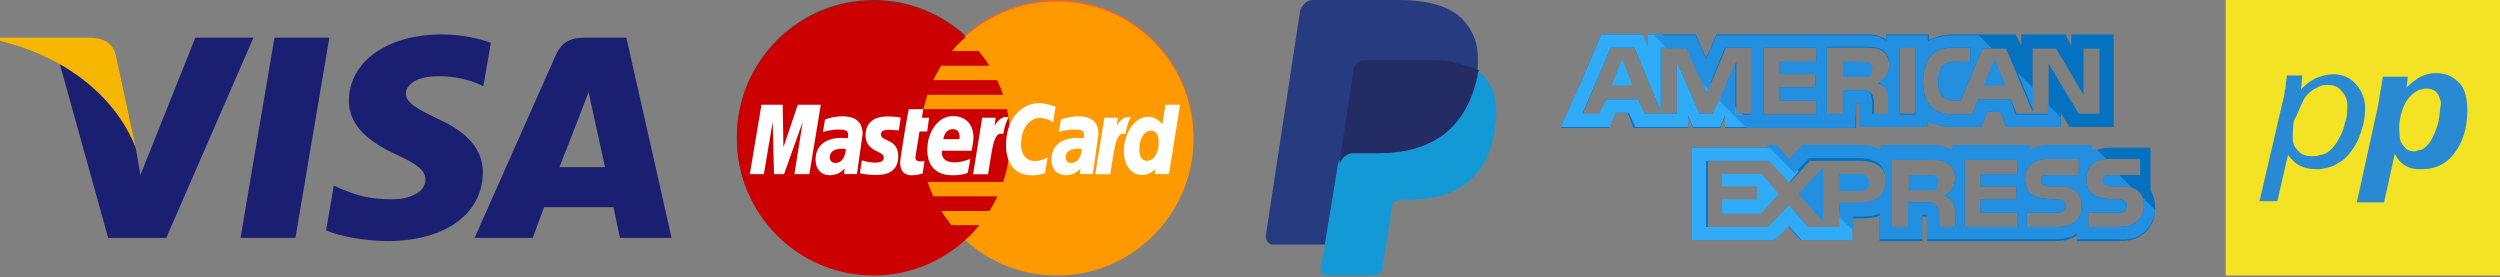<?xml version="1.0" encoding="utf-8"?>
<!-- Generator: Adobe Illustrator 17.0.0, SVG Export Plug-In . SVG Version: 6.00 Build 0)  -->
<!DOCTYPE svg PUBLIC "-//W3C//DTD SVG 1.1//EN" "http://www.w3.org/Graphics/SVG/1.1/DTD/svg11.dtd">
<svg version="1.1" id="Слой_1" xmlns="http://www.w3.org/2000/svg" xmlns:xlink="http://www.w3.org/1999/xlink" x="0px" y="0px"
	 width="362.961px" height="40.282px" viewBox="0 0 362.961 40.282" enable-background="new 0 0 362.961 40.282"
	 xml:space="preserve">
<rect x="0" y="0" width="362.961" height="40.282" fill="#808080" stroke="none"/>
<g>
	<g>
		<path fill="#1A1F71" d="M34.923,34.532l4.923-29.065h7.968l-4.921,29.065H34.923z M34.923,34.532"/>
		<path fill="#1A1F71" d="M71.261,6.219C69.68,5.631,67.206,5,64.117,5c-7.875,0-13.422,3.943-13.47,9.592
			c-0.044,4.175,3.959,6.504,6.983,7.895c3.103,1.422,4.146,2.334,4.13,3.605c-0.019,1.948-2.479,2.839-4.769,2.839
			c-3.189-0.001-4.884-0.441-7.502-1.525l-1.027-0.464l-1.12,6.506c1.862,0.813,5.306,1.516,8.88,1.552
			c8.375-0.003,13.816-3.897,13.877-9.931c0.031-3.305-2.094-5.821-6.692-7.896c-2.786-1.343-4.492-2.239-4.473-3.603
			c0-1.207,1.444-2.5,4.563-2.5c2.607-0.04,4.494,0.525,5.967,1.113l0.713,0.336L71.261,6.219z M71.261,6.219"/>
		<path fill="#1A1F71" d="M84.846,5.468c-1.909,0-3.288,0.583-4.127,2.476l-11.811,26.59h8.437l1.641-4.453h10.081l0.936,4.453h7.5
			L90.941,5.469h-6.094V5.468H84.846z M81.225,24.264c0.657-1.674,3.174-8.123,3.174-8.123c-0.046,0.076,0.655-1.682,1.057-2.772
			l0.539,2.504c0,0,1.524,6.938,1.845,8.392H81.225z M81.225,24.264"/>
		<path fill="#1A1F71" d="M20.391,25.391l-0.702-3.984c-1.454-4.644-5.968-9.67-11.026-12.188l7.04,25.314h8.439L36.798,5.468
			h-8.436L20.391,25.391z M20.391,25.391"/>
		<path fill="#F7B600" d="M0,5.468v0.469c9.999,2.406,16.941,8.485,19.689,15.47L16.799,7.949c-0.482-1.84-1.943-2.416-3.673-2.48
			L0,5.468z M0,5.468"/>
	</g>
	<g>
		<path fill="#263B80" d="M212.519,3c-1.75-2-5-3-9.501-3h-12.5c-0.751,0-1.5,0.751-1.75,1.5l-5,32.751c0,0.751,0.5,1.25,1,1.25
			h7.75l2.001-12.25v0.5c0.25-0.751,0.999-1.5,1.75-1.5h3.751c7.249,0,12.749-3,14.499-11.251v-0.751c-0.25,0-0.25,0,0,0
			C214.768,7.001,214.268,5,212.519,3"/>
		<path fill="#139AD6" d="M214.268,10.249V11c-1.748,8.501-7.249,11.251-14.499,11.251h-3.751c-0.749,0-1.5,0.749-1.75,1.5
			l-2.5,15.25c0,0.5,0.25,0.999,1,0.999h6.501c0.751,0,1.5-0.499,1.5-1.25V38.5l1.25-7.75v-0.499c0-0.75,0.751-1.251,1.5-1.251
			h1.001c6.25,0,11.251-2.499,12.5-9.999c0.499-3,0.25-5.75-1.25-7.5C215.519,11,215.019,10.5,214.268,10.249"/>
		<path fill="#232C65" d="M212.519,9.5c-0.25,0-0.501-0.25-0.751-0.25c-0.25,0-0.501,0-0.749-0.25c-1.001-0.25-2-0.25-3.25-0.25
			h-9.751c-0.25,0-0.5,0-0.75,0.25c-0.499,0.25-0.749,0.751-0.749,1.25l-2,13.001v0.5c0.25-0.751,0.999-1.5,1.75-1.5h3.751
			c7.249,0,12.749-3,14.499-11.251c0-0.25,0-0.5,0.25-0.751c-0.5-0.248-0.749-0.499-1.25-0.499C212.768,9.5,212.768,9.5,212.519,9.5
			"/>
	</g>
	<g>
		<path fill="#931B1D" d="M126.696,0c-10.895,0.069-19.716,8.952-19.716,19.886c0,10.976,8.889,19.884,19.843,19.884
			c5.139,0,9.824-1.962,13.35-5.181v-0.001h0.003c0.723-0.659,1.397-1.372,2.015-2.13h-4.065c-0.543-0.656-1.036-1.342-1.479-2.049
			h7.01c0.428-0.683,0.812-1.393,1.156-2.128h-9.323c-0.318-0.683-0.594-1.379-0.829-2.089h10.982
			c0.664-1.982,1.021-4.104,1.021-6.307c0-1.463-0.159-2.887-0.457-4.259h-12.13c0.152-0.707,0.341-1.405,0.566-2.088h10.988
			c-0.246-0.729-0.531-1.439-0.855-2.13h-9.287c0.335-0.718,0.714-1.414,1.138-2.089h7.006c-0.467-0.745-0.982-1.456-1.539-2.127
			h-3.906c0.605-0.714,1.269-1.385,1.989-2.008c-3.525-3.22-8.211-5.184-13.352-5.184C126.78,0,126.737,0,126.696,0L126.696,0z
			 M126.696,0"/>
		<path fill="#F16622" d="M173.281,19.892c0.002,10.98-8.876,19.885-19.838,19.887c-10.956,0.003-19.842-8.897-19.846-19.879v-0.008
			C133.594,8.908,142.476,0.003,153.434,0c10.958-0.004,19.845,8.898,19.847,19.881C173.281,19.881,173.281,19.886,173.281,19.892
			L173.281,19.892z M173.281,19.892"/>
		<path fill="#FF9900" d="M173.281,20.111c0.002,10.981-8.876,19.887-19.838,19.889c-10.956,0.004-19.842-8.898-19.846-19.879v-0.01
			c-0.003-10.982,8.879-19.887,19.837-19.89c10.958-0.005,19.845,8.897,19.847,19.879C173.281,20.101,173.281,20.107,173.281,20.111
			L173.281,20.111z M173.281,20.111"/>
		<path fill="#CC0000" d="M126.696,0.226c-10.895,0.07-19.716,8.951-19.716,19.886c0,10.977,8.889,19.885,19.843,19.885
			c5.139,0,9.824-1.964,13.35-5.182v-0.002h0.003c0.723-0.658,1.397-1.369,2.015-2.13h-4.065c-0.543-0.655-1.036-1.34-1.479-2.046
			h7.01c0.428-0.684,0.812-1.396,1.156-2.13h-9.323c-0.318-0.684-0.594-1.38-0.829-2.088h10.982
			c0.664-1.984,1.021-4.105,1.021-6.308c0-1.462-0.159-2.887-0.457-4.259h-12.13c0.152-0.705,0.341-1.405,0.566-2.088h10.988
			c-0.246-0.729-0.531-1.439-0.855-2.131h-9.287c0.335-0.714,0.714-1.414,1.138-2.088h7.006c-0.467-0.745-0.982-1.456-1.539-2.129
			h-3.906c0.605-0.713,1.269-1.384,1.989-2.008c-3.525-3.219-8.211-5.183-13.352-5.183C126.78,0.226,126.737,0.226,126.696,0.226
			L126.696,0.226z M126.696,0.226"/>
		<path fill="#FFFFFF" d="M133.957,25.174l0.266-1.799c-0.145,0-0.358,0.061-0.545,0.061c-0.735,0-0.817-0.391-0.769-0.681
			l0.593-3.672h1.118l0.27-1.991h-1.053l0.214-1.238h-2.113c-0.046,0.046-1.248,6.963-1.248,7.804c0,1.246,0.697,1.802,1.683,1.794
			C133.144,25.445,133.747,25.231,133.957,25.174L133.957,25.174z M133.957,25.174"/>
		<path fill="#FFFFFF" d="M134.628,21.742c0,2.993,1.969,3.704,3.648,3.704c1.551,0,2.231-0.349,2.231-0.349l0.373-2.043
			c0,0-1.179,0.524-2.244,0.524c-2.268,0-1.87-1.696-1.87-1.696h4.294c0,0,0.276-1.374,0.276-1.932c0-1.394-0.694-3.095-3.012-3.095
			C136.199,16.857,134.628,19.15,134.628,21.742L134.628,21.742z M138.333,18.752c1.191,0,0.972,1.342,0.972,1.451h-2.346
			C136.959,20.065,137.181,18.752,138.333,18.752L138.333,18.752z M138.333,18.752"/>
		<path fill="#FFFFFF" d="M151.71,25.174l0.379-2.31c0,0-1.037,0.524-1.748,0.524c-1.499,0-2.1-1.149-2.1-2.38
			c0-2.501,1.289-3.876,2.726-3.876c1.076,0,1.94,0.607,1.94,0.607l0.344-2.242c0,0-1.281-0.52-2.379-0.52
			c-2.439,0-4.813,2.118-4.813,6.103c0,2.638,1.283,4.384,3.803,4.384C150.576,25.463,151.71,25.174,151.71,25.174L151.71,25.174z
			 M151.71,25.174"/>
		<path fill="#FFFFFF" d="M122.338,16.889c-1.448,0-2.559,0.466-2.559,0.466l-0.306,1.824c0,0,0.917-0.372,2.301-0.372
			c0.787,0,1.362,0.088,1.362,0.729c0,0.389-0.07,0.532-0.07,0.532s-0.62-0.052-0.907-0.052c-1.826,0-3.746,0.782-3.746,3.139
			c0,1.856,1.259,2.283,2.039,2.283c1.491,0,2.131-0.969,2.167-0.973l-0.069,0.81h1.86l0.83-5.832
			C125.24,16.97,123.086,16.889,122.338,16.889L122.338,16.889z M122.792,21.636c0.04,0.357-0.223,2.026-1.495,2.026
			c-0.657,0-0.827-0.503-0.827-0.8c0-0.579,0.314-1.275,1.863-1.275C122.691,21.587,122.731,21.627,122.792,21.636L122.792,21.636z
			 M122.792,21.636"/>
		<path fill="#FFFFFF" d="M127.218,25.393c0.475,0,3.195,0.122,3.195-2.691c0-2.63-2.518-2.111-2.518-3.168
			c0-0.524,0.41-0.692,1.16-0.692c0.298,0,1.444,0.097,1.444,0.097l0.267-1.871c0,0-0.741-0.165-1.948-0.165
			c-1.565,0-3.149,0.624-3.149,2.763c0,2.426,2.645,2.182,2.645,3.202c0,0.682-0.739,0.738-1.31,0.738
			c-0.985,0-1.872-0.339-1.875-0.324l-0.282,1.849C124.897,25.15,125.445,25.393,127.218,25.393L127.218,25.393z M127.218,25.393"/>
		<path fill="#FFFFFF" d="M169.209,15.212l-0.455,2.833c0,0-0.795-1.1-2.039-1.1c-1.937,0-3.55,2.338-3.55,5.026
			c0,1.735,0.859,3.433,2.62,3.433c1.266,0,1.966-0.884,1.966-0.884l-0.092,0.755h2.055l1.615-10.069L169.209,15.212z
			 M168.229,20.739c0,1.118-0.554,2.609-1.698,2.609c-0.762,0-1.117-0.639-1.117-1.643c0-1.641,0.735-2.726,1.662-2.726
			C167.839,18.98,168.229,19.505,168.229,20.739L168.229,20.739z M168.229,20.739"/>
		<path fill="#FFFFFF" d="M110.898,25.285l1.287-7.602l0.188,7.602h1.456l2.715-7.602l-1.204,7.602h2.163l1.667-10.079h-3.345
			l-2.082,6.183l-0.109-6.183h-3.082l-1.689,10.079H110.898z M110.898,25.285"/>
		<path fill="#FFFFFF" d="M143.45,25.298c0.615-3.503,0.729-6.349,2.197-5.831c0.257-1.355,0.504-1.879,0.784-2.453
			c0,0-0.131-0.028-0.407-0.028c-0.945,0-1.646,1.295-1.646,1.295l0.187-1.188h-1.968l-1.317,8.206H143.45z M143.45,25.298"/>
		<path fill="#FFFFFF" d="M156.584,16.889c-1.448,0-2.558,0.466-2.558,0.466l-0.305,1.824c0,0,0.915-0.372,2.301-0.372
			c0.786,0,1.362,0.088,1.362,0.729c0,0.389-0.071,0.532-0.071,0.532s-0.619-0.052-0.909-0.052c-1.827,0-3.744,0.782-3.744,3.139
			c0,1.856,1.259,2.283,2.039,2.283c1.491,0,2.132-0.969,2.166-0.973l-0.068,0.81h1.861l0.829-5.832
			C159.487,16.97,157.334,16.889,156.584,16.889L156.584,16.889z M157.039,21.636c0.04,0.357-0.223,2.026-1.496,2.026
			c-0.656,0-0.826-0.503-0.826-0.8c0-0.579,0.315-1.275,1.86-1.275C156.939,21.587,156.976,21.627,157.039,21.636L157.039,21.636z
			 M157.039,21.636"/>
		<path fill="#FFFFFF" d="M161.185,25.298c0.616-3.503,0.729-6.349,2.198-5.831c0.257-1.355,0.504-1.879,0.785-2.453
			c0,0-0.133-0.028-0.408-0.028c-0.947,0-1.646,1.295-1.646,1.295l0.188-1.188h-1.969l-1.317,8.206H161.185z M161.185,25.298"/>
	</g>
	<g>
		<rect x="323.133" y="0" fill="#F4E224" width="40" height="40"/>
		<g>
			<path fill="#298AD3" d="M356.81,11.819c-0.689-0.69-1.722-1.206-3.1-1.206c-0.861,0-1.551,0.172-2.239,0.516
				c-0.172,0-0.172,0.173-0.345,0.173c-0.516,0.345-1.205,0.862-1.722,1.378l0.172-1.551h-3.617
				c-0.172,0.862-0.344,2.239-0.688,4.134l-3.1,14.123h3.961l1.551-7.062c0.344,0.688,0.861,1.378,1.549,1.722
				c0.517,0.345,1.206,0.517,1.894,0.517h0.517c2.067,0,3.789-0.861,4.994-2.755c1.206-1.723,1.723-4.135,1.551-6.717
				C358.015,13.541,357.67,12.507,356.81,11.819L356.81,11.819z M354.054,17.503c-0.172,0.861-0.517,1.722-0.862,2.41
				c-0.344,0.689-0.688,1.206-1.205,1.55c-0.172,0.173-0.517,0.345-0.862,0.345c-0.171,0-0.344,0.171-0.516,0.171
				c-0.688,0-1.206-0.171-1.55-0.688c-0.516-0.516-0.689-1.033-0.689-1.894c-0.172-1.551,0.173-3.1,0.861-4.478
				c0.517-0.861,1.206-1.551,2.067-1.894c0.345,0,0.517-0.172,0.861-0.172c0.69,0,1.206,0.172,1.551,0.516
				c0.345,0.345,0.517,0.862,0.689,1.551C354.227,15.952,354.227,16.641,354.054,17.503L354.054,17.503z M354.054,17.503"/>
			<path fill="#298AD3" d="M341.825,11.991c-0.861-0.862-1.894-1.206-3.1-1.206c-0.689,0-1.378,0.172-1.894,0.344
				c-0.172,0-0.345,0.173-0.517,0.173c-0.689,0.345-1.55,0.862-2.239,1.723l0.173-2.067h-2.239c0,0.516-0.172,1.206-0.172,1.722
				c-0.171,0.517-0.171,1.206-0.344,1.722l-3.445,14.813h2.584l1.549-6.717c0.517,0.689,1.033,1.206,1.723,1.55
				c0.688,0.345,1.377,0.517,2.41,0.517h0.517c1.033-0.173,1.894-0.345,2.583-0.861c1.033-0.517,1.723-1.378,2.411-2.412
				c0.517-0.861,0.861-1.722,1.206-2.928c0.345-1.206,0.345-2.239,0.345-3.1C343.203,13.885,342.686,12.852,341.825,11.991
				L341.825,11.991z M340.447,17.847c-0.171,0.861-0.516,1.723-1.033,2.584c-0.516,0.861-1.033,1.378-1.55,1.722
				c-0.345,0.173-0.688,0.345-1.033,0.345c-0.345,0.173-0.69,0.173-1.206,0.173c-0.861,0-1.378-0.173-1.894-0.69
				c-0.517-0.516-0.861-1.033-0.861-1.894c0-0.688,0-1.549,0.171-2.583c0.517-0.862,0.862-1.895,1.206-2.584
				c0.345-0.861,0.861-1.378,1.551-1.894l1.033-0.517c0.345-0.172,0.688-0.172,1.033-0.172c0.861,0,1.55,0.172,2.067,0.862
				c0.516,0.516,0.861,1.205,0.861,2.067C340.792,16.125,340.792,16.986,340.447,17.847L340.447,17.847z M340.447,17.847"/>
		</g>
	</g>
	<g>
		<path fill="#2FABF7" d="M233.998,12.397h3.014l-1.507-3.835L233.998,12.397z M233.998,12.397"/>
		<path fill="#228FE0" d="M271.396,9.109c-0.274-0.137-0.686-0.137-1.096-0.137h-2.74v2.192h2.74c0.411,0,0.822,0,1.096-0.137
			c0.274-0.137,0.411-0.548,0.411-0.959C271.944,9.521,271.669,9.247,271.396,9.109L271.396,9.109z M271.396,9.109"/>
		<path fill="#0571C1" d="M300.71,5v1.644L299.888,5h-6.438v1.644L292.629,5h-8.767c-1.507,0-2.74,0.274-3.835,0.822V5h-6.165v0.822
			C273.177,5.274,272.355,5,271.259,5h-22.055l-1.507,3.425L246.19,5h-6.987v1.644L238.382,5h-5.89l-2.74,6.438l-3.15,7.124h6.987
			l0.822-2.191h1.918l0.822,2.191h7.945v-1.644l0.686,1.644h3.972l0.685-1.644v1.644h19.041V15h0.274c0.273,0,0.273,0,0.273,0.411
			v3.013h9.863v-0.822c0.822,0.411,2.054,0.822,3.698,0.822h4.11l0.822-2.192h1.917l0.822,2.192h7.945V16.37l1.233,2.054h6.438V5
			H300.71z M254.41,16.507h-2.329V8.972l-3.287,7.535h-2.055l-3.287-7.535v7.535h-4.657l-0.959-2.055h-4.658l-0.822,2.191h-2.603
			l4.11-9.725h3.425l3.835,9.178V6.918h3.699l3.013,6.575l2.74-6.575h3.836V16.507z M263.725,8.972h-5.343v1.781h5.206v1.918h-5.206
			v1.918h5.343v2.054h-7.671V6.918h7.671V8.972z M273.999,12.945c0.274,0.548,0.411,0.959,0.411,1.781v1.917h-2.329v-1.232
			c0-0.549,0-1.371-0.411-1.918c-0.411-0.411-0.822-0.411-1.644-0.411h-2.466v3.561h-2.329V6.918h5.206c1.232,0,2.054,0,2.74,0.411
			c0.685,0.411,1.095,1.096,1.095,2.192c0,1.507-0.959,2.329-1.644,2.603C273.313,12.261,273.724,12.671,273.999,12.945
			L273.999,12.945z M278.108,16.507h-2.329V6.781h2.329V16.507z M305.094,16.507h-3.288l-4.384-7.261v7.261h-4.657l-0.822-2.055
			h-4.795l-0.822,2.191h-2.603c-1.095,0-2.466-0.273-3.287-1.095c-0.822-0.822-1.232-1.918-1.232-3.699
			c0-1.369,0.273-2.74,1.232-3.836c0.685-0.822,1.918-1.095,3.425-1.095h2.192v2.054h-2.192c-0.822,0-1.232,0.137-1.781,0.548
			c-0.411,0.411-0.685,1.232-0.685,2.191c0,1.096,0.137,1.781,0.685,2.329c0.411,0.411,0.959,0.549,1.644,0.549h0.959l3.15-7.534
			h3.425l3.836,9.178V7.055h3.425l3.972,6.712V7.055h2.329v9.452H305.094z M305.094,16.507"/>
		<path fill="#228FE0" d="M287.971,12.397h3.151l-1.508-3.835L287.971,12.397z M287.971,12.397"/>
		<path fill="#228FE0" d="M264.684,32.123v-7.808l-3.562,3.836L264.684,32.123z M264.684,32.123"/>
		<path fill="#2FABF7" d="M250.026,25.274v1.781h5.068v1.918h-5.068v2.055h5.616l2.603-2.877l-2.466-2.877H250.026z M250.026,25.274
			"/>
		<path fill="#228FE0" d="M269.888,25.274h-2.876v2.466h3.013c0.822,0,1.37-0.411,1.37-1.232
			C271.259,25.685,270.71,25.274,269.888,25.274L269.888,25.274z M269.888,25.274"/>
		<path fill="#0571C1" d="M312.218,27.603v-6.165h-5.753c-1.233,0-2.192,0.273-2.877,0.822v-0.822h-6.302
			c-0.958,0-2.191,0.273-2.739,0.822v-0.822h-11.096v0.822c-0.822-0.685-2.329-0.822-3.014-0.822h-7.397v0.822
			c-0.685-0.685-2.329-0.822-3.151-0.822h-8.219l-1.918,2.054l-1.781-2.054h-12.328v13.424h12.055l1.917-2.054l1.781,2.054h7.398
			v-3.15h0.959c0.958,0,2.191,0,3.15-0.411V35h6.165v-3.562h0.273c0.411,0,0.411,0,0.411,0.411V35h18.63
			c1.233,0,2.466-0.274,3.15-0.822V35h5.891c1.232,0,2.466-0.137,3.287-0.685c1.369-0.822,2.191-2.329,2.191-4.109
			C312.902,29.247,312.629,28.288,312.218,27.603L312.218,27.603z M269.752,29.795h-2.74v3.287h-4.384l-2.74-3.15l-2.877,3.15
			h-9.041v-9.725h9.178l2.74,3.15l2.877-3.15h7.26c1.781,0,3.836,0.548,3.836,3.15C273.724,29.247,271.806,29.795,269.752,29.795
			L269.752,29.795z M283.451,29.247c0.273,0.411,0.411,0.959,0.411,1.781v1.917h-2.329v-1.232c0-0.549,0-1.507-0.411-1.918
			c-0.274-0.411-0.822-0.411-1.644-0.411h-2.466v3.561h-2.329v-9.726h5.205c1.095,0,2.054,0,2.74,0.411
			c0.685,0.411,1.232,1.096,1.232,2.192c0,1.507-0.959,2.329-1.644,2.603C282.902,28.698,283.314,28.973,283.451,29.247
			L283.451,29.247z M292.903,25.274h-5.343v1.781h5.205v1.918h-5.205v1.918h5.343v2.054h-7.671v-9.726h7.671V25.274z
			 M298.656,32.945h-4.384v-2.054h4.384c0.411,0,0.685,0,0.959-0.274c0.137-0.137,0.273-0.411,0.273-0.685
			c0-0.274-0.136-0.548-0.273-0.685c-0.137-0.137-0.411-0.274-0.822-0.274c-2.192-0.137-4.795,0-4.795-3.013
			c0-1.37,0.822-2.877,3.287-2.877h4.521v2.329h-4.246c-0.411,0-0.685,0-0.959,0.137c-0.273,0.137-0.273,0.411-0.273,0.685
			c0,0.411,0.273,0.549,0.548,0.685c0.274,0.137,0.548,0.137,0.822,0.137h1.233c1.232,0,2.054,0.274,2.602,0.822
			c0.411,0.411,0.686,1.096,0.686,2.055C302.218,31.986,300.985,32.945,298.656,32.945L298.656,32.945z M310.437,31.986
			c-0.548,0.549-1.507,0.959-2.877,0.959h-4.383v-2.054h4.383c0.411,0,0.686,0,0.959-0.274c0.137-0.137,0.274-0.411,0.274-0.685
			c0-0.274-0.137-0.548-0.274-0.685c-0.137-0.137-0.411-0.274-0.822-0.274c-2.191-0.137-4.794,0-4.794-3.013
			c0-1.37,0.822-2.877,3.288-2.877h4.521v2.329h-4.109c-0.411,0-0.686,0-0.959,0.137c-0.274,0.137-0.274,0.411-0.274,0.685
			c0,0.411,0.137,0.549,0.548,0.685c0.274,0.137,0.548,0.137,0.822,0.137h1.233c1.233,0,2.055,0.274,2.603,0.822
			c0.137,0,0.137,0.137,0.137,0.137c0.411,0.548,0.548,1.233,0.548,1.918C311.259,30.753,310.984,31.438,310.437,31.986
			L310.437,31.986z M310.437,31.986"/>
		<path fill="#228FE0" d="M280.984,25.548c-0.273-0.137-0.685-0.137-1.095-0.137h-2.74v2.192h2.74c0.411,0,0.822,0,1.095-0.137
			c0.274-0.137,0.411-0.549,0.411-0.959C281.533,25.959,281.258,25.685,280.984,25.548L280.984,25.548z M280.984,25.548"/>
		<path fill="#228FE0" d="M271.396,9.109c-0.274-0.137-0.686-0.137-1.096-0.137h-2.74v2.192h2.74c0.411,0,0.822,0,1.096-0.137
			c0.274-0.137,0.411-0.548,0.411-0.959C271.944,9.521,271.669,9.247,271.396,9.109L271.396,9.109z M271.396,9.109"/>
		<path fill="#228FE0" d="M287.971,12.397h3.151l-1.508-3.835L287.971,12.397z M287.971,12.397"/>
		<path fill="#228FE0" d="M264.684,32.123v-7.808l-3.562,3.836L264.684,32.123z M264.684,32.123"/>
		<path fill="#228FE0" d="M269.888,25.274h-2.876v2.466h3.013c0.822,0,1.37-0.411,1.37-1.232
			C271.259,25.685,270.71,25.274,269.888,25.274L269.888,25.274z M269.888,25.274"/>
		<path fill="#228FE0" d="M280.984,25.548c-0.273-0.137-0.685-0.137-1.095-0.137h-2.74v2.192h2.74c0.411,0,0.822,0,1.095-0.137
			c0.274-0.137,0.411-0.549,0.411-0.959C281.533,25.959,281.258,25.685,280.984,25.548L280.984,25.548z M280.984,25.548"/>
		<path fill="#2FABF7" d="M268.93,32.671l-1.918-2.055v2.329h-4.521l-2.74-3.15l-3.013,3.15h-9.042v-9.588h9.179l2.876,3.15
			l1.37-1.644l-3.425-3.425h-12.055v13.424h12.055l2.054-2.054l1.781,2.054h7.398V32.671z M268.93,32.671"/>
		<path fill="#2FABF7" d="M254.683,18.424l-1.781-1.917h-0.822v-0.822l-2.054-2.055l-1.37,2.877h-1.918l-3.287-7.535v7.535h-4.657
			l-0.959-2.055h-4.658l-0.959,2.055h-2.466l4.11-9.589h3.425l3.835,9.178V6.918h2.055L241.259,5h-2.055v1.644L238.519,5h-6.027
			l-2.74,6.438l-3.15,6.987h7.123l0.822-2.054h1.917l0.959,2.054h7.671v-1.644l0.686,1.644h3.972l0.685-1.644v1.644H254.683z
			 M254.683,18.424"/>
		<path fill="#2FABF7" d="M248.382,12.124l-2.192-2.192l1.644,3.562L248.382,12.124z M248.382,12.124"/>
		<path fill="#228FE0" d="M310.711,34.178c1.232-0.822,2.054-2.192,2.191-3.699l-1.918-1.918c0.137,0.411,0.274,0.823,0.274,1.37
			c0,0.822-0.274,1.507-0.822,2.054c-0.548,0.549-1.507,0.959-2.877,0.959h-4.383v-2.054h4.383c0.411,0,0.686,0,0.959-0.274
			c0.137-0.137,0.274-0.411,0.274-0.685c0-0.274-0.137-0.548-0.274-0.685c-0.137-0.137-0.411-0.274-0.822-0.274
			c-2.191-0.137-4.794,0-4.794-3.013c0-1.37,0.822-2.603,2.877-2.877l-1.507-1.507c-0.273,0.136-0.411,0.274-0.548,0.274v-0.822
			h-6.302c-0.959,0-2.191,0.274-2.74,0.822v-0.822h-11.232v0.822c-0.822-0.685-2.329-0.822-3.014-0.822h-7.397v0.822
			c-0.685-0.685-2.329-0.822-3.151-0.822h-8.219l-1.918,2.055l-1.781-2.055h-1.507l4.109,4.109l2.055-2.191h7.26
			c1.781,0,3.836,0.548,3.836,3.15c0,2.74-1.918,3.288-3.972,3.288h-2.74v2.054l2.054,2.055v-2.055h0.686
			c0.958,0,2.191,0,3.15-0.411v3.698h6.165v-3.562h0.273c0.411,0,0.411,0,0.411,0.411v3.15h18.63c1.233,0,2.466-0.273,3.15-0.822
			v0.822h5.891C308.519,34.863,309.752,34.726,310.711,34.178L310.711,34.178z M283.451,29.247c0.273,0.411,0.411,0.959,0.411,1.781
			v1.917h-2.329v-1.232c0-0.549,0-1.507-0.411-1.918c-0.274-0.411-0.822-0.411-1.644-0.411h-2.466v3.561h-2.329v-9.726h5.205
			c1.095,0,2.054,0,2.74,0.411c0.685,0.411,1.232,1.096,1.232,2.192c0,1.507-0.959,2.329-1.644,2.603
			C282.902,28.698,283.314,28.973,283.451,29.247L283.451,29.247z M292.903,25.274h-5.343v1.781h5.205v1.918h-5.205v1.918h5.343
			v2.054h-7.671v-9.726h7.671V25.274z M298.656,32.945h-4.384v-2.054h4.384c0.411,0,0.685,0,0.959-0.274
			c0.137-0.137,0.273-0.411,0.273-0.685c0-0.274-0.136-0.548-0.273-0.685c-0.137-0.137-0.411-0.274-0.822-0.274
			c-2.192-0.137-4.795,0-4.795-3.013c0-1.37,0.822-2.877,3.287-2.877h4.521v2.329h-4.246c-0.411,0-0.685,0-0.959,0.137
			c-0.273,0.137-0.273,0.411-0.273,0.685c0,0.411,0.273,0.549,0.548,0.685c0.274,0.137,0.548,0.137,0.822,0.137h1.233
			c1.232,0,2.054,0.274,2.602,0.822c0.411,0.411,0.686,1.096,0.686,2.055C302.218,31.986,300.985,32.945,298.656,32.945
			L298.656,32.945z M298.656,32.945"/>
		<path fill="#228FE0" d="M305.231,26.233c0,0.411,0.137,0.549,0.549,0.685c0.273,0.137,0.548,0.137,0.822,0.137h1.232
			c0.822,0,1.37,0.137,1.918,0.411l-2.055-2.055h-1.232c-0.411,0-0.685,0-0.959,0.137C305.368,25.685,305.231,25.959,305.231,26.233
			L305.231,26.233z M305.231,26.233"/>
		<path fill="#228FE0" d="M300.437,18.014l0.273,0.411h0.137L300.437,18.014z M300.437,18.014"/>
		<path fill="#228FE0" d="M292.903,10.48l2.329,5.616v-3.288L292.903,10.48z M292.903,10.48"/>
		<path fill="#228FE0" d="M269.478,15h0.274c0.273,0,0.273,0,0.273,0.411v3.013h9.863v-0.822c0.822,0.411,2.054,0.822,3.698,0.822
			h4.11l0.822-2.192h1.917l0.822,2.192h7.945v-1.37l-1.918-1.918v1.507h-4.657l-0.685-2.191h-4.795l-0.822,2.191h-2.603
			c-1.095,0-2.466-0.273-3.287-1.095c-0.822-0.822-1.232-1.918-1.232-3.699c0-1.369,0.273-2.74,1.232-3.836
			c0.685-0.822,1.918-1.095,3.425-1.095h2.192v2.054h-2.192c-0.822,0-1.232,0.137-1.781,0.548c-0.411,0.411-0.685,1.232-0.685,2.191
			c0,1.096,0.137,1.781,0.685,2.329c0.411,0.411,0.959,0.549,1.644,0.549h0.959l3.15-7.534h1.37l-1.918-1.918h-3.562
			c-1.507,0-2.74,0.274-3.835,0.822V5.137h-6.027v0.822c-0.685-0.548-1.507-0.822-2.603-0.822h-22.055l-1.507,3.425l-1.507-3.425
			h-6.028l1.918,1.918h2.74l2.329,5.068l0.822,0.822l2.466-6.027h3.836v9.725h-2.329V9.109l-2.328,5.48l3.972,3.972h15.754
			L269.478,15z M275.78,6.918h2.329v9.725h-2.329V6.918z M263.725,8.972h-5.343v1.781h5.206v1.918h-5.206v1.918h5.343v2.054h-7.671
			V6.918h7.671V8.972z M267.56,16.507h-2.329V6.781h5.206c1.232,0,2.054,0,2.74,0.411c0.685,0.411,1.095,1.096,1.095,2.192
			c0,1.507-0.959,2.329-1.644,2.603c0.549,0.137,0.959,0.548,1.096,0.822c0.274,0.548,0.411,0.959,0.411,1.781v1.918h-2.329v-1.233
			c0-0.548,0-1.369-0.411-1.918c-0.137-0.273-0.548-0.273-1.37-0.273h-2.466V16.507z M267.56,16.507"/>
	</g>
</g>
</svg>
